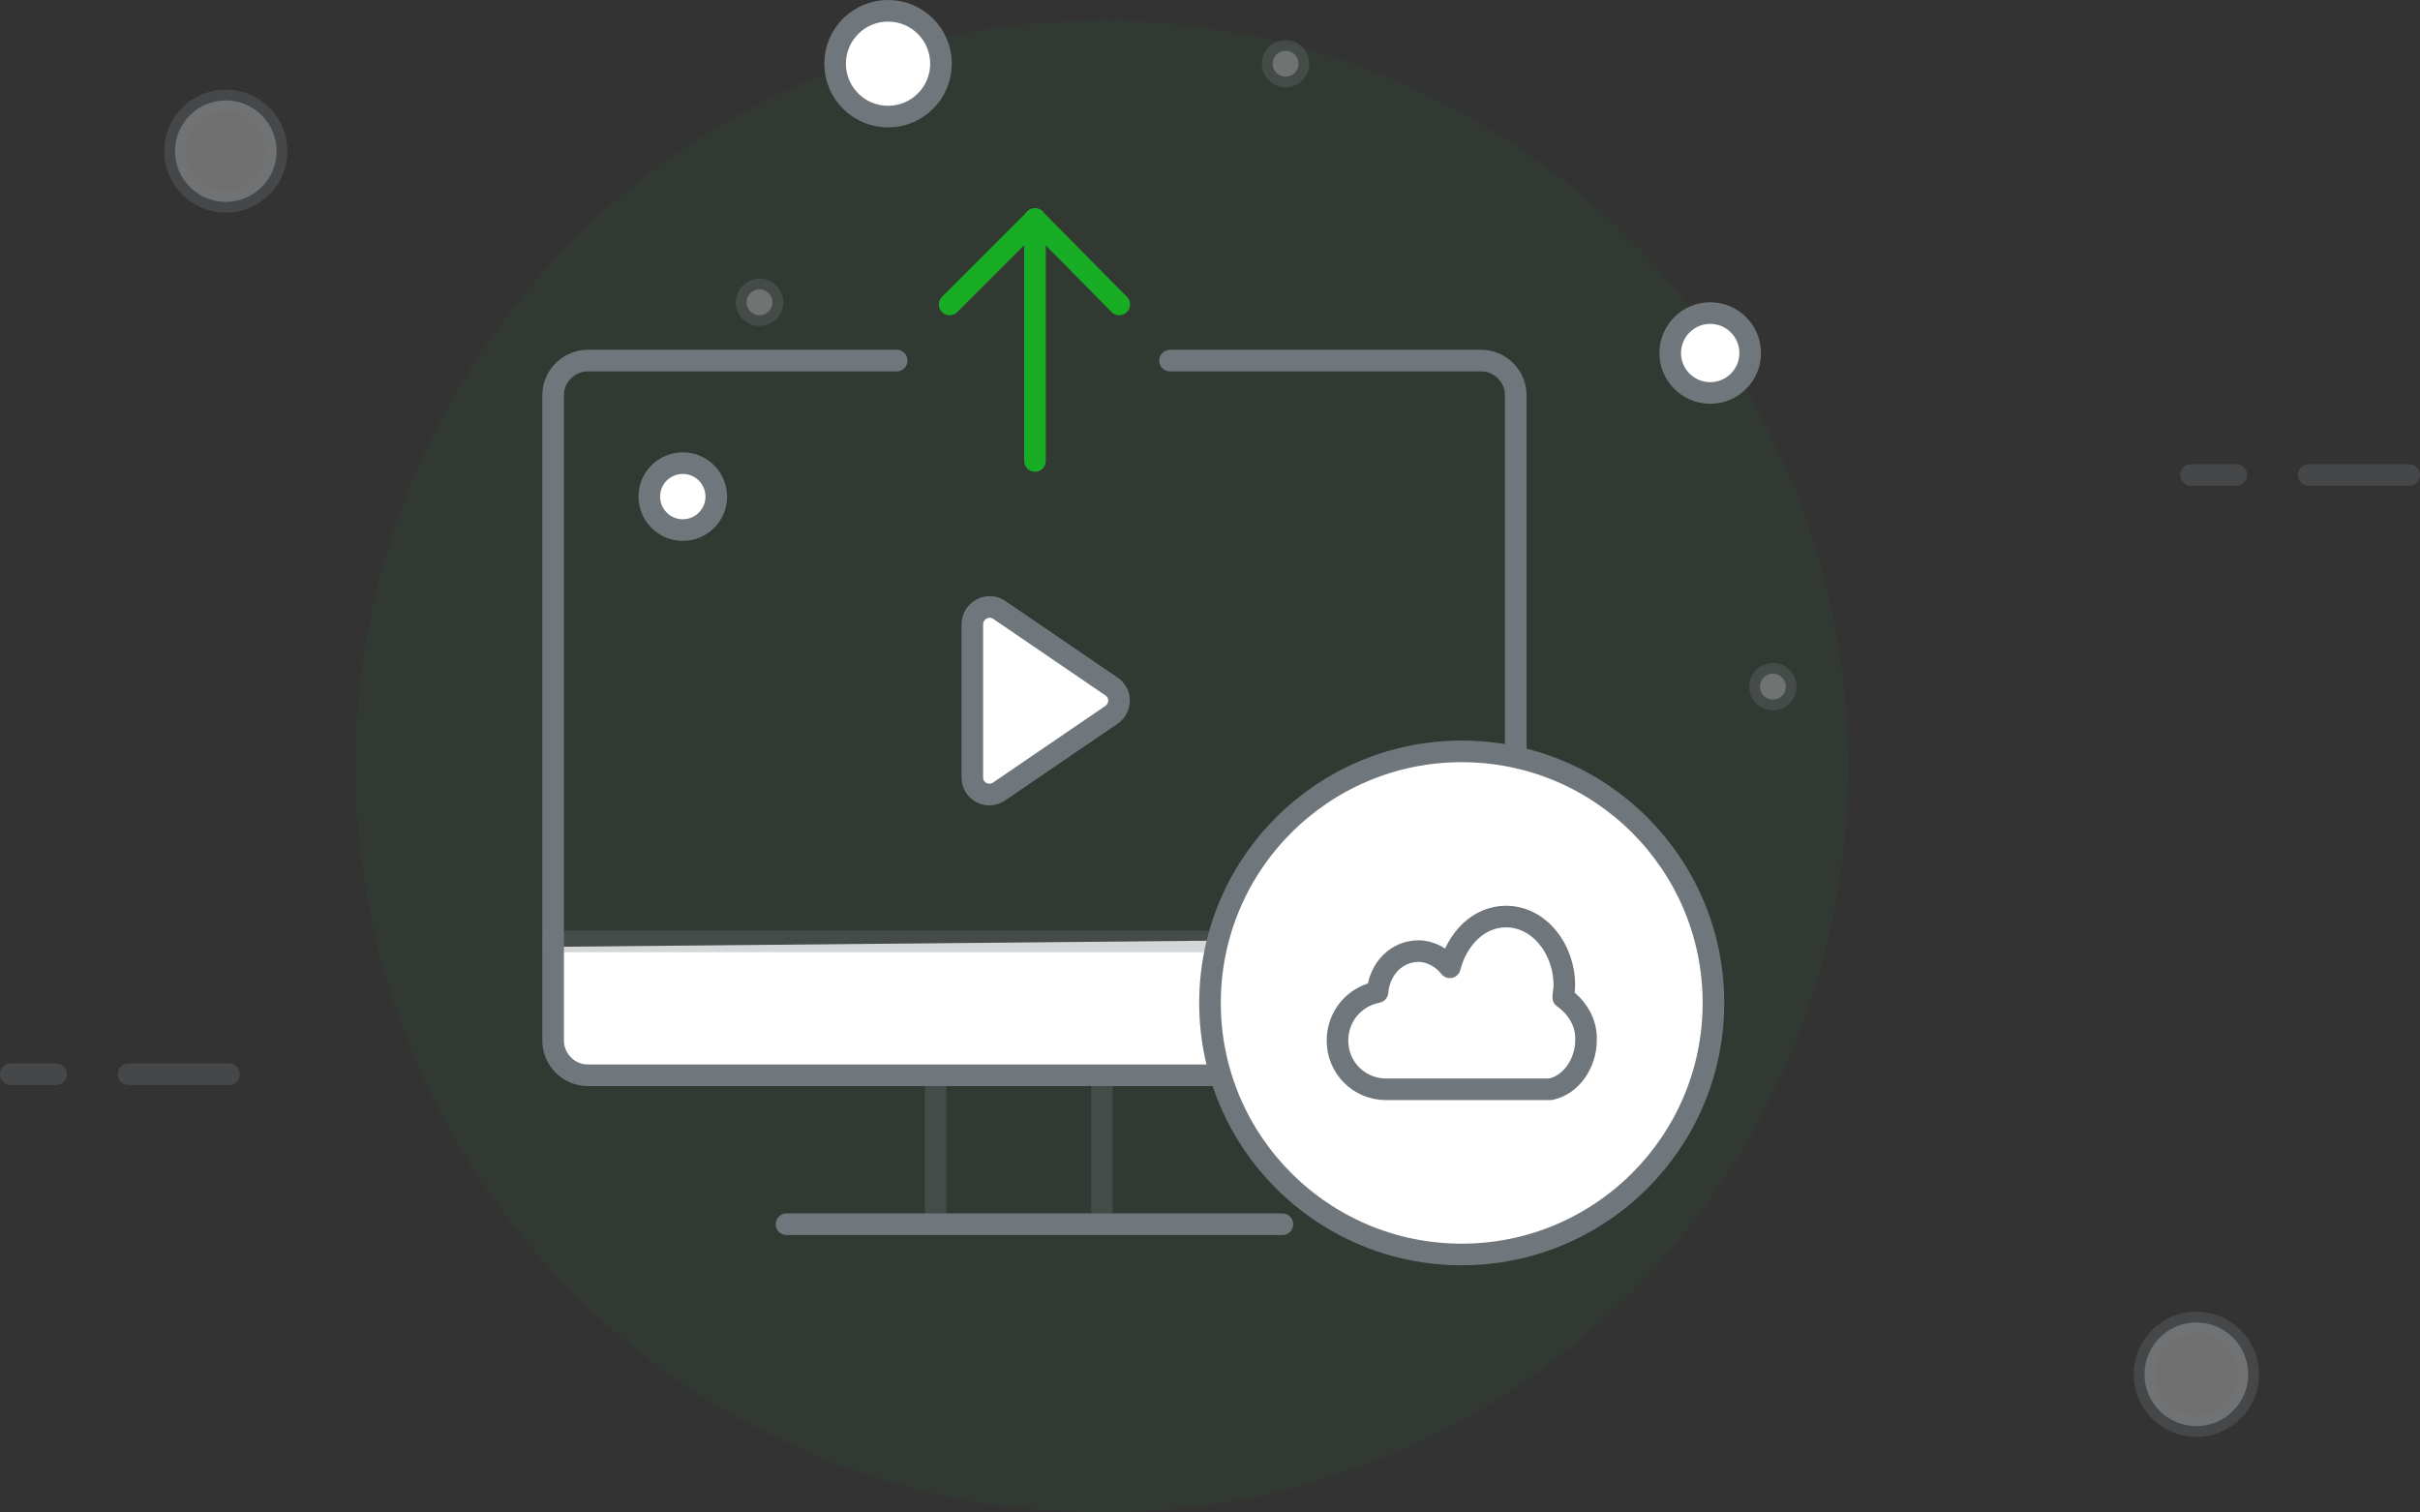 <svg width="224" height="140" viewBox="0 0 224 140" fill="none" xmlns="http://www.w3.org/2000/svg">
  <rect x="0" y="0" width="224" height="140" fill="#333333" stroke="none"/>
  <g clip-path="url(#clip0_701_145)">
    <path opacity="0.05"
          d="M102 140C140.163 140 171.1 109.085 171.1 70.949C171.1 32.814 140.163 1.899 102 1.899C63.837 1.899 32.9 32.814 32.9 70.949C32.9 109.085 63.837 140 102 140Z"
          fill="#18AD25"/>
    <path d="M51.4 87.637L51.9 97.031L53.9 98.929H117.8L115.7 87.038L51.4 87.637Z" fill="white"/>
    <path
      d="M102.9 63.555L92.5 56.46C91.8 55.96 90.8 56.16 90.3 56.859C90.1 57.159 90 57.459 90 57.759V71.949C90 72.848 90.7 73.547 91.6 73.547C91.9 73.547 92.2 73.448 92.5 73.248L102.9 66.153C103.6 65.653 103.8 64.654 103.3 63.954C103.2 63.854 103.1 63.654 102.9 63.555Z"
      fill="white" stroke="#70777C" stroke-width="2" stroke-miterlimit="10" stroke-linecap="round"
      stroke-linejoin="round"/>
    <path
      d="M108.3 33.376H137.1C138.9 33.376 140.3 34.875 140.3 36.574V96.331C140.3 98.13 138.8 99.529 137.1 99.529H54.4C52.6 99.529 51.2 98.03 51.2 96.331V36.574C51.2 34.775 52.7 33.376 54.4 33.376H83"
      stroke="#70777C" stroke-width="2" stroke-miterlimit="10" stroke-linecap="round" stroke-linejoin="round"/>
    <path opacity="0.3" d="M140.4 87.138H51.2" stroke="#70777C" stroke-width="2" stroke-miterlimit="10"
          stroke-linecap="round" stroke-linejoin="round"/>
    <path opacity="0.3" d="M86.6 99.629V112.919" stroke="#70777C" stroke-width="2" stroke-miterlimit="10"
          stroke-linecap="round" stroke-linejoin="round"/>
    <path opacity="0.3" d="M102 99.629V112.919" stroke="#70777C" stroke-width="2" stroke-miterlimit="10"
          stroke-linecap="round" stroke-linejoin="round"/>
    <path d="M72.8 113.319H118.7" stroke="#70777C" stroke-width="2" stroke-miterlimit="10" stroke-linecap="round"
          stroke-linejoin="round"/>
    <path d="M95.8 20.285V42.669" stroke="#18AD25" stroke-width="2" stroke-miterlimit="10" stroke-linecap="round"
          stroke-linejoin="round"/>
    <path d="M87.9 28.18L95.8 20.285" stroke="#18AD25" stroke-width="2" stroke-miterlimit="10"
          stroke-linecap="round" stroke-linejoin="round"/>
    <path d="M103.6 28.18L95.8 20.285" stroke="#18AD25" stroke-width="2" stroke-miterlimit="10"
          stroke-linecap="round" stroke-linejoin="round"/>
    <path
      d="M135.3 116.117C148.168 116.117 158.6 105.693 158.6 92.834C158.6 79.975 148.168 69.55 135.3 69.55C122.432 69.55 112 79.975 112 92.834C112 105.693 122.432 116.117 135.3 116.117Z"
      fill="white" stroke="#70777C" stroke-width="2" stroke-miterlimit="10" stroke-linecap="round"
      stroke-linejoin="round"/>
    <path
      d="M144.7 92.334C144.7 91.934 144.8 91.635 144.8 91.235C144.8 87.737 142.4 84.839 139.4 84.839C136.9 84.839 134.9 86.838 134.2 89.536C133.5 88.637 132.4 88.037 131.3 88.037C129.3 88.037 127.7 89.636 127.5 91.834C125.4 92.234 123.8 94.033 123.8 96.331C123.8 98.829 125.8 100.828 128.3 100.828C128.3 100.828 139.8 100.828 143.5 100.828C145.5 100.428 146.8 98.33 146.8 96.331C146.9 94.732 146 93.233 144.7 92.334Z"
      fill="white" stroke="#70777C" stroke-width="2" stroke-miterlimit="10" stroke-linecap="round"
      stroke-linejoin="round"/>
    <path
      d="M82.2 10.792C84.906 10.792 87.1 8.6 87.1 5.896C87.1 3.192 84.906 0.999 82.2 0.999C79.494 0.999 77.3 3.192 77.3 5.896C77.3 8.6 79.494 10.792 82.2 10.792Z"
      fill="white" stroke="#70777C" stroke-width="2" stroke-miterlimit="10" stroke-linecap="round"
      stroke-linejoin="round"/>
    <path
      d="M63.2 49.065C64.912 49.065 66.3 47.678 66.3 45.967C66.3 44.256 64.912 42.869 63.2 42.869C61.488 42.869 60.1 44.256 60.1 45.967C60.1 47.678 61.488 49.065 63.2 49.065Z"
      fill="white" stroke="#70777C" stroke-width="2" stroke-miterlimit="10" stroke-linecap="round"
      stroke-linejoin="round"/>
    <path opacity="0.3"
          d="M70.3 29.179C70.963 29.179 71.5 28.642 71.5 27.98C71.5 27.318 70.963 26.781 70.3 26.781C69.637 26.781 69.1 27.318 69.1 27.98C69.1 28.642 69.637 29.179 70.3 29.179Z"
          fill="white" stroke="#70777C" stroke-width="2" stroke-miterlimit="10" stroke-linecap="round"
          stroke-linejoin="round"/>
    <path opacity="0.3"
          d="M119 7.095C119.663 7.095 120.2 6.558 120.2 5.896C120.2 5.234 119.663 4.697 119 4.697C118.337 4.697 117.8 5.234 117.8 5.896C117.8 6.558 118.337 7.095 119 7.095Z"
          fill="white" stroke="#70777C" stroke-width="2" stroke-miterlimit="10" stroke-linecap="round"
          stroke-linejoin="round"/>
    <path opacity="0.3"
          d="M164.1 64.754C164.763 64.754 165.3 64.217 165.3 63.555C165.3 62.892 164.763 62.355 164.1 62.355C163.437 62.355 162.9 62.892 162.9 63.555C162.9 64.217 163.437 64.754 164.1 64.754Z"
          fill="white" stroke="#70777C" stroke-width="2" stroke-miterlimit="10" stroke-linecap="round"
          stroke-linejoin="round"/>
    <path opacity="0.3"
          d="M20.9 18.687C23.496 18.687 25.6 16.584 25.6 13.99C25.6 11.396 23.496 9.293 20.9 9.293C18.305 9.293 16.2 11.396 16.2 13.99C16.2 16.584 18.305 18.687 20.9 18.687Z"
          fill="white" stroke="#70777C" stroke-width="2" stroke-miterlimit="10" stroke-linecap="round"
          stroke-linejoin="round"/>
    <path
      d="M158.3 36.374C160.344 36.374 162 34.719 162 32.677C162 30.635 160.344 28.979 158.3 28.979C156.257 28.979 154.6 30.635 154.6 32.677C154.6 34.719 156.257 36.374 158.3 36.374Z"
      fill="white" stroke="#70777C" stroke-width="2" stroke-miterlimit="10" stroke-linecap="round"
      stroke-linejoin="round"/>
    <path opacity="0.3"
          d="M203.3 132.006C205.951 132.006 208.1 129.858 208.1 127.209C208.1 124.56 205.951 122.413 203.3 122.413C200.649 122.413 198.5 124.56 198.5 127.209C198.5 129.858 200.649 132.006 203.3 132.006Z"
          fill="white" stroke="#70777C" stroke-width="2" stroke-miterlimit="10" stroke-linecap="round"
          stroke-linejoin="round"/>
    <path opacity="0.3" d="M213.7 43.969H223" stroke="#70777C" stroke-width="2" stroke-miterlimit="10"
          stroke-linecap="round" stroke-linejoin="round"/>
    <path opacity="0.3" d="M202.8 43.969H207" stroke="#70777C" stroke-width="2" stroke-miterlimit="10"
          stroke-linecap="round" stroke-linejoin="round"/>
    <path opacity="0.3" d="M11.9 99.429H21.2" stroke="#70777C" stroke-width="2" stroke-miterlimit="10"
          stroke-linecap="round" stroke-linejoin="round"/>
    <path opacity="0.3" d="M1 99.429H5.2" stroke="#70777C" stroke-width="2" stroke-miterlimit="10"
          stroke-linecap="round" stroke-linejoin="round"/>
  </g>
  <defs>
    <clipPath id="clip0_701_145">
      <rect width="224" height="140" fill="white"/>
    </clipPath>
  </defs>
</svg>
